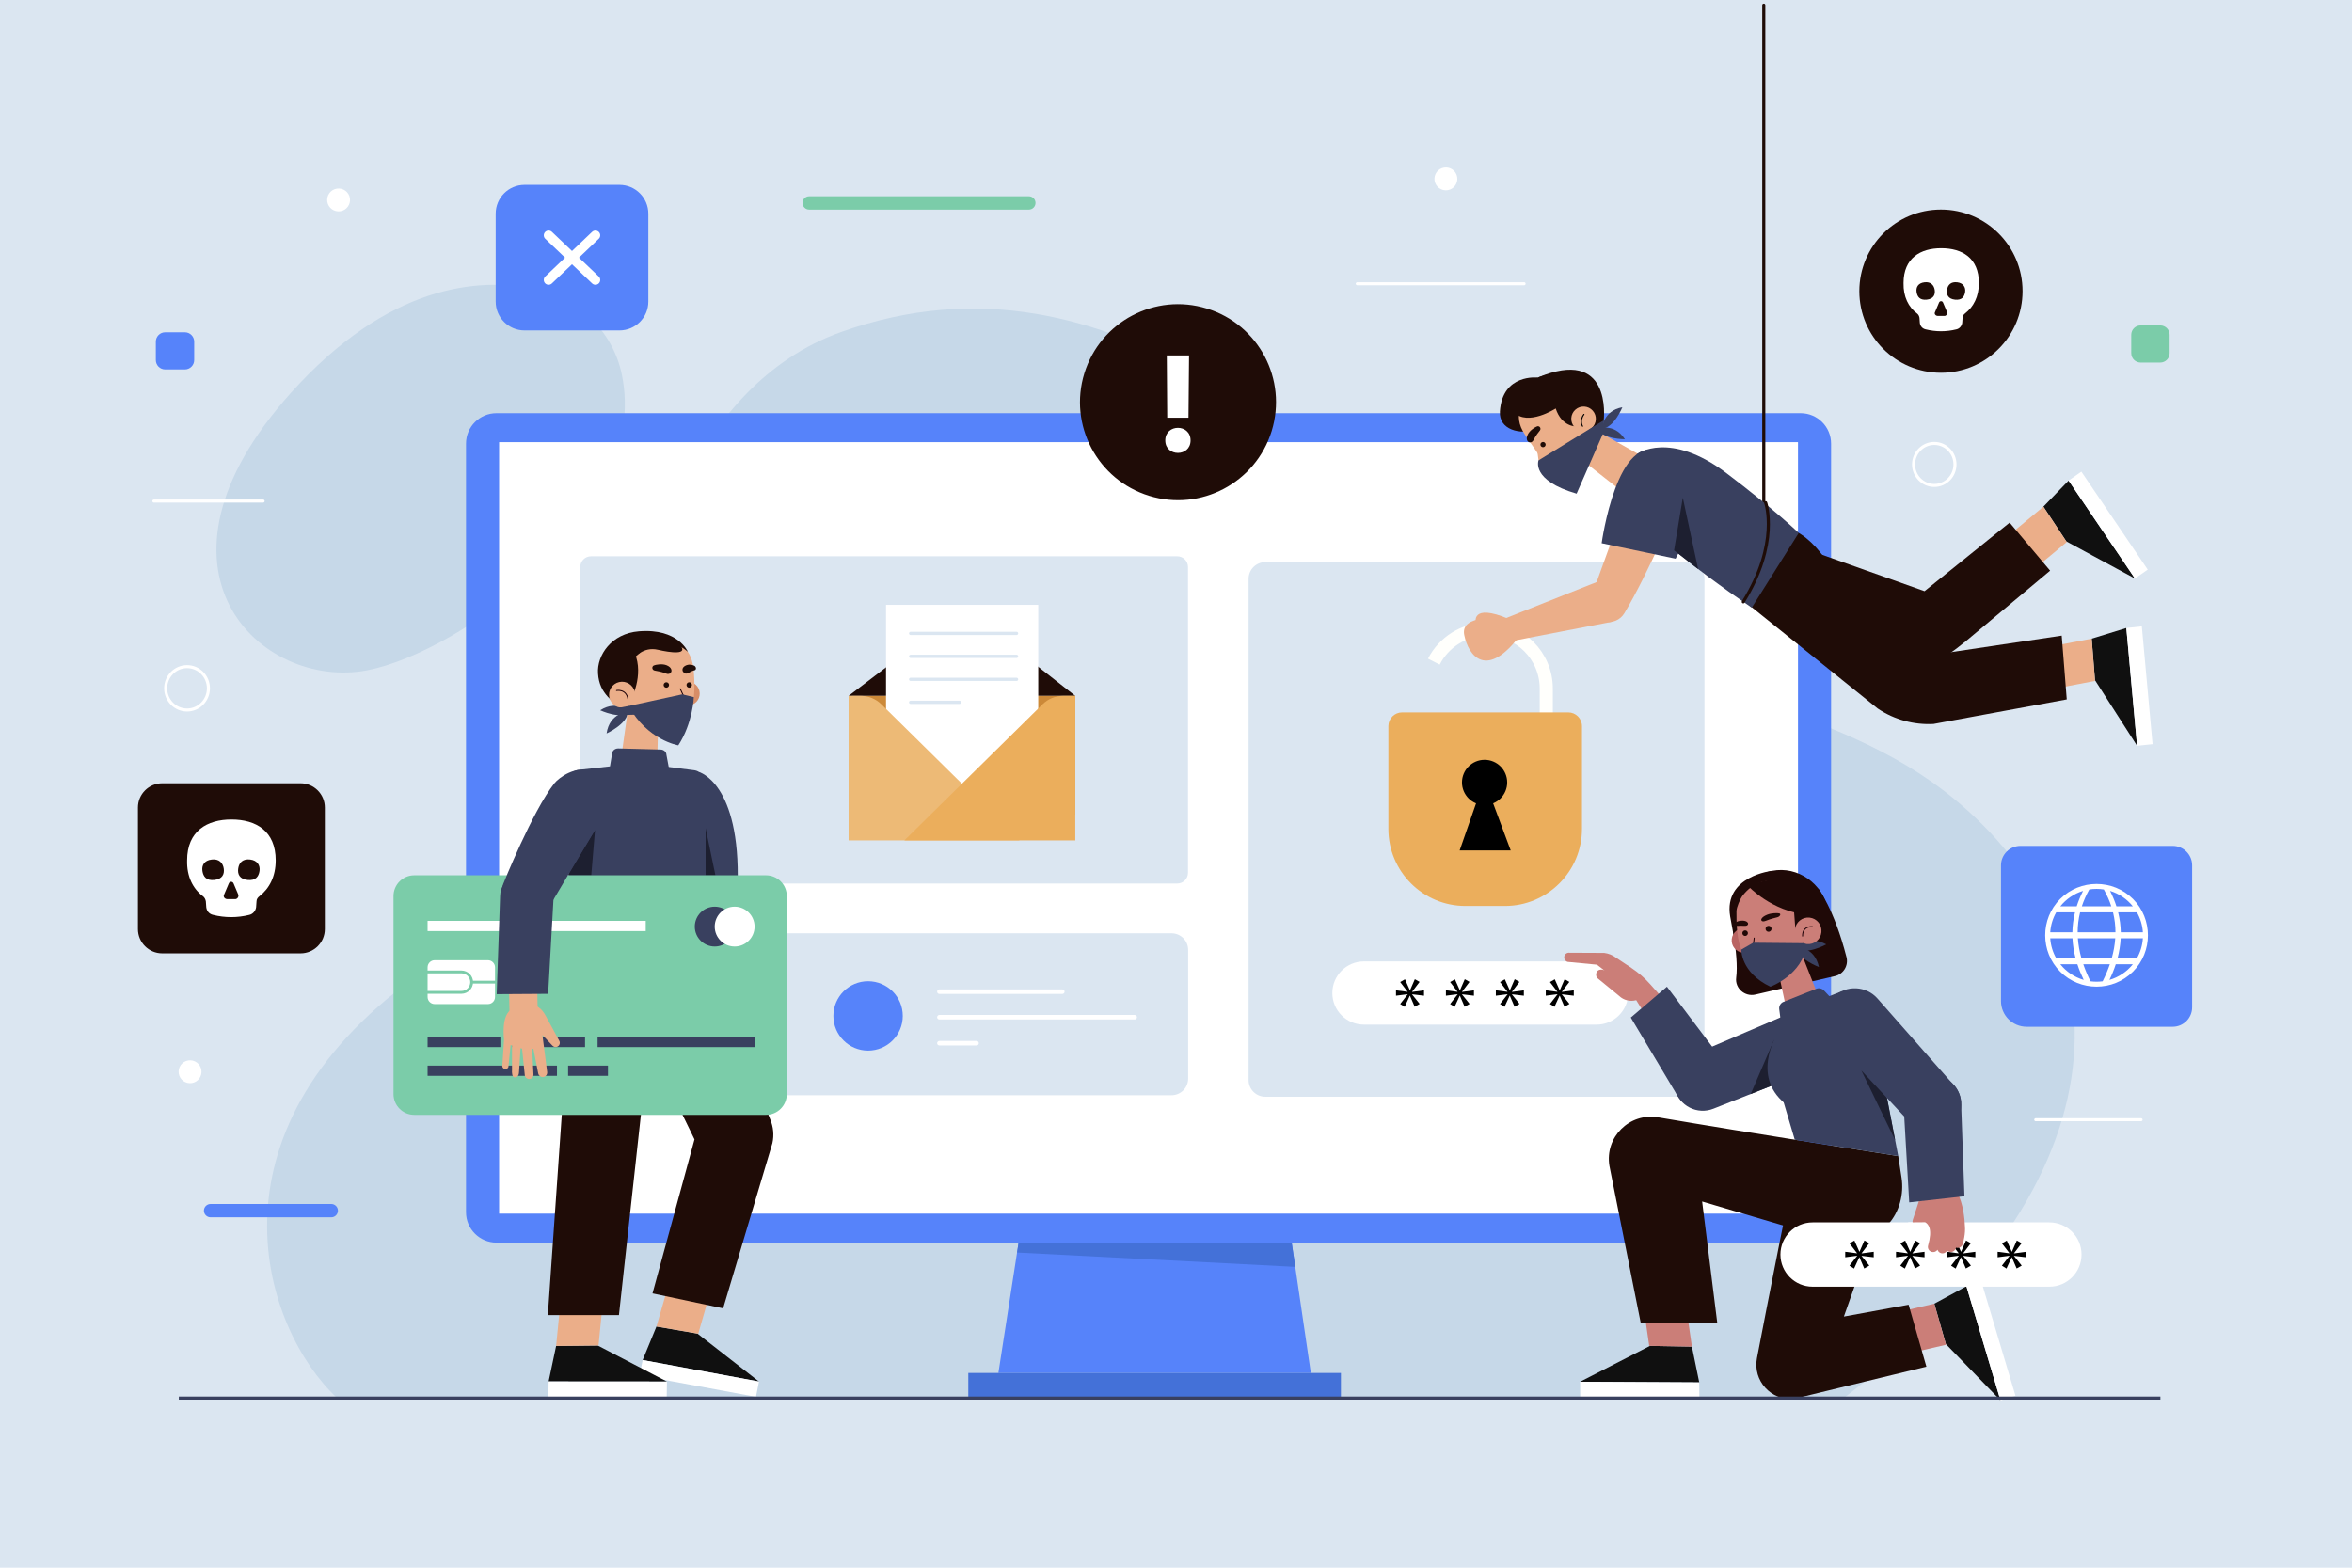 <?xml version="1.0" encoding="UTF-8"?>
<svg xmlns="http://www.w3.org/2000/svg" xmlns:xlink="http://www.w3.org/1999/xlink" version="1.1" x="0px" y="0px" viewBox="0 0 750 500" style="enable-background:new 0 0 750 500;" xml:space="preserve">
<g id="BACKGROUND">
	<rect style="fill:#DBE6F1;" width="750" height="500"></rect>
</g>
<g id="OBJECTS">
	<g>
		<g>
			<path style="fill:#C6D8E8;" d="M623.276,254.922c-39.317-32.416-91.971-32.741-141.489-65.665     c-61.31-40.763-125.892-114.483-213.495-83.394c-48.532,17.222-61.788,77.982-63.703,87.678     c-0.379,1.918-0.775,3.819-1.236,5.717c-3.866,15.892-10.168,68.353-70.768,112.214     c-69.486,50.292-48.532,112.573-25.065,134.435h480.405C686.354,370.244,673.282,296.151,623.276,254.922z"></path>
			<path style="fill:#C6D8E8;" d="M198.289,119.463c-2.923-14.132-14.257-24.611-28.112-27.399     c-17.636-3.548-46.349-1.383-77.398,33.211c-50.807,56.61-9.364,95.003,24.296,88.513     C147.298,207.961,207.548,164.227,198.289,119.463z"></path>
		</g>
		<g>
			<g>
				<g>
					<g>
						<g>
							<g>
								<g>
									<g>
										<g>
											<path style="fill:#5683FA;" d="M692.816,327.474h-46.558c-4.522,0-8.188-3.666-8.188-8.188v-43.285             c0-3.428,2.779-6.208,6.208-6.208h48.538c3.428,0,6.208,2.779,6.208,6.208v45.265             C699.024,324.694,696.245,327.474,692.816,327.474z"></path>
										</g>
									</g>
								</g>
							</g>
						</g>
					</g>
					<g>
						<path style="fill:#FFFFFF;" d="M656.945,286.704c-6.372,6.372-6.372,16.831,0,23.203c6.372,6.372,16.831,6.372,23.203,0        c6.372-6.372,6.372-16.831,0-23.203C673.777,280.332,663.317,280.332,656.945,286.704z M680.111,289.067h-5.229        c-0.524-1.642-1.2-3.285-2.033-4.927C675.745,285.018,678.266,286.76,680.111,289.067z M662.522,297.346        c0.003-2.12,0.253-4.241,0.777-6.361h10.495c0.524,2.12,0.774,4.241,0.777,6.361H662.522z M674.507,299.265        c-0.145,2.12-0.529,4.241-1.127,6.361h-9.666c-0.599-2.12-0.982-4.24-1.127-6.361H674.507z M668.547,283.504        c0.789,0,1.563,0.062,2.318,0.181c1.005,1.794,1.793,3.588,2.379,5.382h-9.394c0.586-1.794,1.374-3.588,2.379-5.382        C666.984,283.566,667.758,283.504,668.547,283.504z M664.245,284.139c-0.833,1.643-1.509,3.285-2.033,4.927h-5.229        C658.828,286.76,661.349,285.018,664.245,284.139z M655.68,290.985h5.989c-0.525,2.12-0.8,4.241-0.839,6.361h-7.053        C653.924,295.043,654.598,292.883,655.68,290.985z M655.68,305.626c-1.082-1.897-1.756-4.058-1.903-6.361h7.082        c0.104,2.12,0.44,4.24,0.999,6.361H655.68z M656.983,307.544h5.441c0.542,1.662,1.218,3.325,2.022,4.987        C661.466,311.674,658.871,309.904,656.983,307.544z M668.547,313.108c-0.657,0-1.305-0.043-1.939-0.126        c-0.904-1.812-1.674-3.625-2.294-5.437h8.467c-0.62,1.813-1.39,3.625-2.294,5.437        C669.851,313.065,669.205,313.108,668.547,313.108z M672.648,312.531c0.805-1.662,1.48-3.324,2.022-4.987h5.441        C678.223,309.904,675.629,311.674,672.648,312.531z M681.414,305.626h-6.178c0.559-2.12,0.896-4.24,0.999-6.361h7.082        C683.169,301.568,682.496,303.728,681.414,305.626z M683.317,297.346h-7.052c-0.038-2.12-0.314-4.241-0.839-6.361h5.989        C682.496,292.883,683.169,295.043,683.317,297.346z"></path>
					</g>
				</g>
				<g>
					<g>
						<g>
							<path style="fill:#5683FA;" d="M197.542,105.383h-30.287c-5.078,0-9.195-4.117-9.195-9.195V68.16         c0-5.078,4.117-9.195,9.195-9.195h30.287c5.078,0,9.195,4.117,9.195,9.195v28.028         C206.737,101.266,202.62,105.383,197.542,105.383z"></path>
						</g>
					</g>
					<g>
						
							<line style="fill:none;stroke:#FFFFFF;stroke-width:3.059;stroke-linecap:round;stroke-linejoin:round;stroke-miterlimit:10;" x1="174.931" y1="75.053" x2="189.867" y2="89.295"></line>
						
							<line style="fill:none;stroke:#FFFFFF;stroke-width:3.059;stroke-linecap:round;stroke-linejoin:round;stroke-miterlimit:10;" x1="189.867" y1="75.053" x2="174.931" y2="89.295"></line>
					</g>
				</g>
				<g>
					<circle style="fill:#1F0C07;" cx="618.924" cy="92.866" r="26.025"></circle>
					<g>
						<path style="fill:#FFFFFF;" d="M611.272,99.959c0.462,0.346,0.693,0.808,0.808,1.386l0.115,1.617        c0.115,1.039,0.808,1.848,1.848,2.079c3.234,0.808,6.583,0.808,9.816,0c1.039-0.231,1.732-1.155,1.848-2.079l0.115-1.617        c0-0.577,0.346-1.039,0.808-1.386c2.656-2.079,4.388-5.312,4.388-9.701c0-7.969-5.312-11.087-12.011-11.087        c-6.583,0-12.011,3.118-12.011,11.087C606.884,94.647,608.616,97.996,611.272,99.959z M624.091,90.027        c1.963,0.231,2.772,1.617,2.541,3.118c-0.231,1.501-1.039,2.656-3.234,2.425c-2.194-0.231-2.772-1.617-2.541-3.118        C621.089,90.836,622.128,89.797,624.091,90.027z M617.047,99.497l1.27-3.003c0.231-0.577,1.039-0.577,1.27,0l1.27,3.003        c0.231,0.577-0.231,1.27-0.808,1.27h-2.079C617.162,100.768,616.7,100.075,617.047,99.497z M613.698,90.027        c1.963-0.231,3.003,0.924,3.234,2.425c0.231,1.501-0.346,2.887-2.541,3.118c-2.194,0.231-3.003-0.924-3.234-2.425        C610.926,91.644,611.619,90.258,613.698,90.027z"></path>
					</g>
				</g>
				<g>
					<g>
						<path style="fill:#1F0C07;" d="M95.838,304.06H51.734c-4.278,0-7.747-3.468-7.747-7.747v-38.75        c0-4.278,3.468-7.747,7.747-7.747h44.104c4.278,0,7.747,3.468,7.747,7.747v38.75        C103.585,300.592,100.116,304.06,95.838,304.06z"></path>
					</g>
					<path style="fill:#FFFFFF;" d="M64.689,285.818c0.543,0.407,0.815,0.951,0.951,1.63l0.136,1.902       c0.136,1.223,0.951,2.173,2.173,2.445c3.803,0.951,7.742,0.951,11.545,0c1.222-0.272,2.037-1.358,2.173-2.445l0.136-1.902       c0-0.679,0.408-1.223,0.951-1.63c3.124-2.445,5.161-6.248,5.161-11.409c0-9.372-6.248-13.039-14.126-13.039       c-7.742,0-14.126,3.667-14.126,13.039C59.527,279.57,61.565,283.509,64.689,285.818z M79.765,274.137       c2.309,0.272,3.26,1.901,2.988,3.667c-0.272,1.766-1.222,3.124-3.803,2.852c-2.581-0.272-3.26-1.902-2.988-3.667       C76.234,275.088,77.456,273.866,79.765,274.137z M71.48,285.275l1.494-3.531c0.272-0.679,1.222-0.679,1.494,0l1.494,3.531       c0.272,0.679-0.272,1.494-0.951,1.494h-2.445C71.616,286.769,71.073,285.954,71.48,285.275z M67.541,274.137       c2.309-0.272,3.532,1.087,3.803,2.852c0.272,1.766-0.408,3.396-2.988,3.667c-2.581,0.272-3.532-1.087-3.803-2.852       C64.281,276.039,65.096,274.409,67.541,274.137z"></path>
				</g>
			</g>
			<g>
				<path style="fill:#FFFFFF;" d="M464.665,56.483c-0.314-1.991-2.183-3.349-4.174-3.035c-1.991,0.315-3.349,2.183-3.035,4.174      c0.315,1.991,2.183,3.349,4.174,3.035C463.622,60.343,464.98,58.474,464.665,56.483z"></path>
				<path style="fill:#FFFFFF;" d="M64.207,341.253c-0.314-1.991-2.183-3.349-4.174-3.035c-1.991,0.315-3.349,2.183-3.035,4.174      c0.315,1.991,2.183,3.349,4.174,3.035C63.163,345.112,64.522,343.243,64.207,341.253z"></path>
				<path style="fill:#FFFFFF;" d="M111.576,63.202c-0.314-1.991-2.183-3.349-4.174-3.035c-1.99,0.315-3.349,2.183-3.035,4.174      c0.315,1.991,2.183,3.349,4.174,3.035C110.532,67.062,111.89,65.193,111.576,63.202z"></path>
				<path style="fill:#7BCCA9;" d="M328.079,66.854H258.03c-1.174,0-2.126-0.952-2.126-2.125l0,0c0-1.174,0.952-2.126,2.126-2.126      h70.049c1.174,0,2.125,0.952,2.125,2.126l0,0C330.204,65.902,329.253,66.854,328.079,66.854z"></path>
				<path style="fill:#5683FA;" d="M105.636,388.249H67.149c-1.174,0-2.125-0.952-2.125-2.125l0,0c0-1.174,0.952-2.125,2.125-2.125      h38.487c1.174,0,2.125,0.952,2.125,2.125l0,0C107.761,387.297,106.81,388.249,105.636,388.249z"></path>
				<path style="fill:#7BCCA9;" d="M688.859,115.638h-6.27c-1.647,0-2.983-1.335-2.983-2.983v-5.885      c0-1.647,1.336-2.983,2.983-2.983h6.27c1.647,0,2.983,1.335,2.983,2.983v5.885C691.842,114.303,690.506,115.638,688.859,115.638      z"></path>
				<path style="fill:#5683FA;" d="M58.942,117.829h-6.27c-1.647,0-2.983-1.335-2.983-2.983v-5.885c0-1.647,1.335-2.983,2.983-2.983      h6.27c1.647,0,2.983,1.336,2.983,2.983v5.885C61.925,116.494,60.59,117.829,58.942,117.829z"></path>
				
					<path style="fill:none;stroke:#FFFFFF;stroke-width:0.968;stroke-linecap:round;stroke-linejoin:round;stroke-miterlimit:10;" d="      M623.4,148.13c0,3.699-2.957,6.698-6.605,6.698c-3.648,0-6.605-2.999-6.605-6.698s2.957-6.698,6.605-6.698      C620.443,141.432,623.4,144.431,623.4,148.13z"></path>
				
					<path style="fill:none;stroke:#FFFFFF;stroke-width:0.968;stroke-linecap:round;stroke-linejoin:round;stroke-miterlimit:10;" d="      M66.463,219.536c0,3.819-3.053,6.914-6.819,6.914c-3.766,0-6.818-3.096-6.818-6.914c0-3.819,3.053-6.914,6.818-6.914      C63.41,212.622,66.463,215.717,66.463,219.536z"></path>
				
					<line style="fill:none;stroke:#FFFFFF;stroke-width:0.968;stroke-linecap:round;stroke-linejoin:round;stroke-miterlimit:10;" x1="432.797" y1="90.497" x2="486.004" y2="90.497"></line>
				
					<line style="fill:none;stroke:#FFFFFF;stroke-width:0.968;stroke-linecap:round;stroke-linejoin:round;stroke-miterlimit:10;" x1="49.066" y1="159.813" x2="83.902" y2="159.813"></line>
				
					<line style="fill:none;stroke:#FFFFFF;stroke-width:0.968;stroke-linecap:round;stroke-linejoin:round;stroke-miterlimit:10;" x1="649.151" y1="357.125" x2="682.735" y2="357.125"></line>
			</g>
		</g>
	</g>
	<g>
		<g>
			<g>
				<g>
					<path style="fill:#5683FA;" d="M574.177,396.323H158.314c-5.366,0-9.715-4.35-9.715-9.715V141.493       c0-5.366,4.35-9.715,9.715-9.715h415.863c5.366,0,9.715,4.35,9.715,9.715v245.115       C583.892,391.974,579.543,396.323,574.177,396.323z"></path>
					<rect x="159.154" y="141.022" style="fill:#FFFFFF;" width="414.182" height="246.056"></rect>
				</g>
				<g>
					<polygon style="fill:#5683FA;" points="326.09,388.044 318.364,437.892 417.997,437.892 410.677,388.044      "></polygon>
					<rect x="308.771" y="437.892" style="fill:#4471D8;" width="118.819" height="8.015"></rect>
					<polygon style="fill:#4471D8;" points="324.807,396.323 411.893,396.323 413.028,404.055 324.317,399.485      "></polygon>
				</g>
			</g>
			<g>
				<g>
					<path style="fill:#DBE6F1;" d="M538.191,349.793H403.47c-2.942,0-5.327-2.385-5.327-5.327V184.617       c0-2.942,2.385-5.327,5.327-5.327h134.721c2.942,0,5.327,2.385,5.327,5.327v159.849       C543.518,347.408,541.133,349.793,538.191,349.793z"></path>
					<g>
						<path style="fill:none;stroke:#FFFFFC;stroke-width:4.187;stroke-miterlimit:10;" d="M493.074,232.705v-13.077        c0-10.47-8.487-18.957-18.957-18.957l0,0c-7.373,0-13.762,4.209-16.897,10.355"></path>
						<g>
							<path style="fill:#EBAE5C;" d="M479.863,288.949h-12.546c-13.584,0-24.596-11.012-24.596-24.596v-32.75         c0-2.426,1.966-4.392,4.392-4.392h52.954c2.426,0,4.392,1.966,4.392,4.392v32.75         C504.459,277.937,493.447,288.949,479.863,288.949z"></path>
							<g>
								<path d="M480.608,249.544c0,3.981-3.227,7.208-7.208,7.208c-3.981,0-7.208-3.227-7.208-7.208s3.227-7.208,7.208-7.208          C477.381,242.335,480.608,245.563,480.608,249.544z"></path>
								<polygon points="471.264,254.545 465.448,271.24 481.733,271.24 475.506,254.545         "></polygon>
							</g>
						</g>
					</g>
					<g>
						<path style="fill:#FFFFFF;" d="M509.123,326.792h-74.195c-5.566,0-10.077-4.512-10.077-10.078l0,0        c0-5.566,4.512-10.077,10.077-10.077h74.195c5.566,0,10.077,4.512,10.077,10.077l0,0        C519.201,322.28,514.689,326.792,509.123,326.792z"></path>
						<g>
							<g>
								<path d="M452.675,313.167l-2.39,3.145v0.051l3.799-0.504v1.711l-3.799-0.453v0.051l2.415,3.018l-1.586,0.908l-1.51-3.524          h-0.05l-1.635,3.548l-1.434-0.906l2.39-3.071v-0.049l-3.724,0.477v-1.711l3.699,0.477v-0.049l-2.365-3.071l1.535-0.879          l1.56,3.497h0.05l1.535-3.524L452.675,313.167z"></path>
							</g>
							<g>
								<path d="M468.595,313.167l-2.39,3.145v0.051l3.8-0.504v1.711l-3.8-0.453v0.051l2.416,3.018l-1.586,0.908l-1.51-3.524h-0.05          l-1.635,3.548l-1.434-0.906l2.39-3.071v-0.049l-3.724,0.477v-1.711l3.699,0.477v-0.049l-2.365-3.071l1.535-0.879l1.56,3.497          h0.05l1.535-3.524L468.595,313.167z"></path>
							</g>
							<g>
								<path d="M484.515,313.167l-2.39,3.145v0.051l3.799-0.504v1.711l-3.799-0.453v0.051l2.416,3.018l-1.586,0.908l-1.51-3.524          h-0.05l-1.635,3.548l-1.434-0.906l2.39-3.071v-0.049l-3.724,0.477v-1.711l3.699,0.477v-0.049l-2.365-3.071l1.535-0.879          l1.56,3.497h0.05l1.535-3.524L484.515,313.167z"></path>
							</g>
							<g>
								<path d="M500.435,313.167l-2.39,3.145v0.051l3.799-0.504v1.711l-3.799-0.453v0.051l2.416,3.018l-1.586,0.908l-1.51-3.524          h-0.05l-1.635,3.548l-1.434-0.906l2.39-3.071v-0.049l-3.724,0.477v-1.711l3.699,0.477v-0.049l-2.365-3.071l1.535-0.879          l1.56,3.497h0.05l1.535-3.524L500.435,313.167z"></path>
							</g>
						</g>
					</g>
				</g>
				<g>
					
						<ellipse transform="matrix(0.295 -0.956 0.956 0.295 142 449.454)" style="fill:#1F0C07;" cx="375.613" cy="128.488" rx="31.237" ry="31.237"></ellipse>
					<g>
						<path style="fill:#FFFFFF;" d="M379.642,140.472c0,5.311-8.058,5.311-8.058,0        C371.583,135.115,379.642,135.115,379.642,140.472z M379.161,113.363l-0.183,19.85h-6.776c0-7.509-0.137-12.295-0.137-19.85        H379.161z"></path>
					</g>
				</g>
				<g>
					<path style="fill:#DBE6F1;" d="M375.404,281.793H188.45c-1.888,0-3.418-1.53-3.418-3.418v-97.53       c0-1.888,1.53-3.418,3.418-3.418h186.954c1.888,0,3.418,1.53,3.418,3.418v97.53       C378.822,280.263,377.292,281.793,375.404,281.793z"></path>
					<g>
						<polygon style="fill:#1F0C07;" points="342.89,221.942 307.27,193.982 270.599,221.942       "></polygon>
						<rect x="271.65" y="221.942" style="fill:#CC8938;" width="71.24" height="37.871"></rect>
						<rect x="282.536" y="192.911" style="fill:#FFFFFF;" width="48.536" height="63.097"></rect>
						<path style="fill:#EDBA76;" d="M270.599,221.942v46.09h54.496l-44.064-43.422c-1.735-1.71-4.073-2.668-6.509-2.668H270.599z"></path>
						<path style="fill:#EBAE5C;" d="M342.89,221.942v46.09h-54.496l44.064-43.422c1.735-1.71,4.073-2.668,6.509-2.668H342.89z"></path>
						<g>
							
								<line style="fill:none;stroke:#DBE6F1;stroke-width:1.035;stroke-linecap:round;stroke-linejoin:round;stroke-miterlimit:10;" x1="290.382" y1="202.017" x2="324.158" y2="202.017"></line>
							
								<line style="fill:none;stroke:#DBE6F1;stroke-width:1.035;stroke-linecap:round;stroke-linejoin:round;stroke-miterlimit:10;" x1="290.382" y1="209.344" x2="324.158" y2="209.344"></line>
							
								<line style="fill:none;stroke:#DBE6F1;stroke-width:1.035;stroke-linecap:round;stroke-linejoin:round;stroke-miterlimit:10;" x1="290.382" y1="216.671" x2="324.158" y2="216.671"></line>
							
								<line style="fill:none;stroke:#DBE6F1;stroke-width:1.035;stroke-linecap:round;stroke-linejoin:round;stroke-miterlimit:10;" x1="290.382" y1="223.997" x2="305.982" y2="223.997"></line>
						</g>
					</g>
				</g>
				<g>
					<path style="fill:#DBE6F1;" d="M373.567,349.315H190.339c-2.931,0-5.307-2.376-5.307-5.307v-41.039       c0-2.931,2.376-5.307,5.307-5.307h183.228c2.931,0,5.307,2.376,5.307,5.307v41.039       C378.874,346.939,376.498,349.315,373.567,349.315z"></path>
					<g>
						<path style="fill:#5683FA;" d="M276.811,335.082L276.811,335.082c-6.11,0-11.064-4.953-11.064-11.064l0,0        c0-6.11,4.953-11.064,11.064-11.064l0,0c6.11,0,11.064,4.953,11.064,11.064l0,0        C287.874,330.129,282.921,335.082,276.811,335.082z"></path>
						<g>
							
								<line style="fill:none;stroke:#FFFFFF;stroke-width:1.435;stroke-linecap:round;stroke-linejoin:round;stroke-miterlimit:10;" x1="299.553" y1="324.426" x2="361.829" y2="324.426"></line>
							
								<line style="fill:none;stroke:#FFFFFF;stroke-width:1.435;stroke-linecap:round;stroke-linejoin:round;stroke-miterlimit:10;" x1="299.553" y1="316.283" x2="338.747" y2="316.283"></line>
							
								<line style="fill:none;stroke:#FFFFFF;stroke-width:1.435;stroke-linecap:round;stroke-linejoin:round;stroke-miterlimit:10;" x1="299.553" y1="332.725" x2="311.402" y2="332.725"></line>
						</g>
					</g>
				</g>
			</g>
		</g>
		<g>
			<g>
				<g>
					<g>
						<g>
							<polygon style="fill:#101010;" points="209.329,423.08 222.404,425.337 242.03,440.639 204.926,433.775        "></polygon>
							<g>
								<polygon style="fill:#FFFFFF;" points="203.952,438.646 204.926,433.775 242.03,440.639 241.056,445.51         "></polygon>
							</g>
						</g>
						<polygon style="fill:#EBAE89;" points="227.87,407.297 214.542,404.996 209.329,423.08 222.656,425.381       "></polygon>
					</g>
					<path style="fill:#1F0C07;" d="M224.096,303.193l21.503,53.802c1.022,2.399,1.269,5.057,0.706,7.604l-15.715,52.682       l-22.526-4.765l13.397-49.11l-29.36-60.292L224.096,303.193z"></path>
				</g>
				<g>
					<g>
						<g>
							<polygon style="fill:#101010;" points="177.332,429.289 190.6,429.141 212.673,440.634 174.939,440.605        "></polygon>
							<g>
								<polygon style="fill:#FFFFFF;" points="174.863,445.572 174.939,440.605 212.673,440.634 212.597,445.601         "></polygon>
							</g>
						</g>
						<polygon style="fill:#EBAE89;" points="192.707,410.409 179.183,410.56 177.332,429.289 190.855,429.138       "></polygon>
					</g>
					<path style="fill:#1F0C07;" d="M183.447,302.215c0,0-3.433,9.922-2.397,25.867l-6.355,91.349h22.668l7.356-67.065l3.26-50.29       L183.447,302.215z"></path>
				</g>
			</g>
			<g>
				<g>
					<path style="fill:#39405F;" d="M200.266,226.976c0,0-5.887,0.333-6.845,6.946C193.422,233.922,200.041,230.958,200.266,226.976       z"></path>
					<path style="fill:#39405F;" d="M201.116,227.184c0,0-4.096-4.241-9.73-0.648C191.385,226.536,197.953,229.613,201.116,227.184z       "></path>
				</g>
				<path style="fill:#D78D67;" d="M215.659,222.045c0.46,2.035,2.482,3.312,4.517,2.853c2.035-0.46,3.312-2.482,2.853-4.517      c-0.46-2.035-2.482-3.312-4.517-2.853C216.476,217.987,215.199,220.01,215.659,222.045z"></path>
				<polygon style="fill:#EBAE89;" points="209.86,230.454 209.531,244.82 197.679,244.483 201.108,220.199     "></polygon>
				<path style="fill:#EBAE89;" d="M215.093,205.08c3.817,0.511,5.676,4.554,6.054,8.182c0.435,4.178,0.536,9.819-0.763,12.992      c-2.008,4.904-6.565,8.614-13.013,6.865c0,0-6.969-0.92-8.061-12.302C198.018,207.35,206.972,203.994,215.093,205.08z"></path>
				<path style="fill:#1F0C07;" d="M200.938,221.689l-3.066-9.025c1.231-2.781,3.091-2.361,3.091-2.361      c-0.037-0.186,2.524-1.449,2.489-1.645c8.161-8.259,15.891-0.757,15.891-0.757s-3.032-7.551-15.579-6.556      c-8.84,0.701-13.445,7.653-13.073,13.422c0.443,6.87,4.933,8.775,9.319,13.246L200.938,221.689z"></path>
				<path style="fill:#1F0C07;" d="M202.314,209.871c0,0,2.703-3.749,7.492-2.628c3.886,0.91,10.178,1.796,6.841-1.721      c0,0-3.047-3.307-9.611-2.189C200.472,204.45,202.314,209.871,202.314,209.871z"></path>
				<path style="fill:#1F0C07;" d="M201.533,222.344c0,0,4.282-8.276,0.168-15.446l-4.857,2.848l0.889,9.477L201.533,222.344z"></path>
				<g>
					<path style="fill:#EBAE89;" d="M194.313,222.498c0.505,2.235,2.726,3.638,4.961,3.133c2.235-0.505,3.638-2.726,3.133-4.961       c-0.505-2.235-2.726-3.638-4.961-3.133C195.21,218.042,193.808,220.263,194.313,222.498z"></path>
					
						<path style="fill:none;stroke:#1D0006;stroke-width:0.306;stroke-linecap:round;stroke-linejoin:round;stroke-miterlimit:10;" d="       M196.58,220.24c0,0,3.097-0.652,3.663,2.745"></path>
				</g>
				<g>
					<path style="fill:#1F0C07;" d="M218.924,218.627c0.088,0.469,0.539,0.778,1.008,0.691c0.469-0.088,0.778-0.539,0.691-1.008       c-0.088-0.469-0.539-0.779-1.008-0.691C219.146,217.707,218.836,218.158,218.924,218.627z"></path>
					<path style="fill:#1F0C07;" d="M211.628,218.627c0.088,0.469,0.539,0.778,1.008,0.691c0.469-0.088,0.778-0.539,0.691-1.008       c-0.088-0.469-0.539-0.779-1.008-0.691C211.849,217.707,211.54,218.158,211.628,218.627z"></path>
					
						<path style="fill:none;stroke:#1D0006;stroke-width:0.306;stroke-linecap:round;stroke-linejoin:round;stroke-miterlimit:10;" d="       M216.899,219.688l1.288,2.77c0.065,0.266-0.105,0.533-0.374,0.585l-0.913,0.176"></path>
					<path style="fill:#1F0C07;" d="M217.72,214.078c0,0,0.546,1.205,1.7,0.599c0.876-0.46,1.421-0.767,2.026-0.884       c0.344-0.066,0.536-0.399,0.457-0.785l0,0c-0.064-0.312-0.291-0.597-0.584-0.721c-0.594-0.252-1.653-0.532-2.73,0.012       C217.206,212.995,217.72,214.078,217.72,214.078z"></path>
					<path style="fill:#1F0C07;" d="M214.098,214.128c0,0-0.333,1.304-1.858,0.643c-1.158-0.502-2.741-0.773-3.489-0.902       c-0.425-0.073-0.739-0.434-0.746-0.852l0,0c-0.006-0.338,0.189-0.646,0.504-0.78c0.639-0.271,2.678-0.634,4.096-0.042       C214.425,212.956,214.098,214.128,214.098,214.128z"></path>
				</g>
				<g>
					<path style="fill:#39405F;" d="M200.449,225.169l17.101-3.716l3.71,0.891c0,0-0.341,8.3-4.968,15.377       C216.291,237.722,206.461,236.114,200.449,225.169z"></path>
					<polygon style="fill:#39405F;" points="200.449,225.169 196.922,225.818 200.011,228.015 207.036,227.816      "></polygon>
				</g>
			</g>
			<g>
				<g>
					<path style="fill:#39405F;" d="M203.76,243.4l17.699,2.274c3.174,0.419,4.701,5.502,4.508,7.45l-1.871,50.069l-40.887-0.101       l-3.833-48.834c-0.505-3.962,1.892-8.667,5.513-8.76L203.76,243.4z"></path>
					<g>
						<path style="fill:#39405F;" d="M222.867,246.222c0,0,13.286,3.46,12.343,36.175l-16.312,0.778l1.558-33.928L222.867,246.222z"></path>
						<path style="fill:#39405F;" d="M194.21,246.222l1.002-6.064c0.141-0.853,0.986-1.477,1.966-1.452l13.453,0.349        c1.027,0.027,1.85,0.757,1.872,1.66l1.17,6.232L194.21,246.222z"></path>
						<polygon style="fill:#1D1F30;" points="181.078,279.165 189.744,264.699 188.538,279.165       "></polygon>
						<polygon style="fill:#1D1F30;" points="225.001,279.165 225.001,264.112 228.13,279.165       "></polygon>
					</g>
				</g>
				<g>
					<g>
						<path style="fill:#7BCCA9;" d="M244.266,355.573h-112.16c-3.66,0-6.626-2.966-6.626-6.626v-63.155        c0-3.66,2.967-6.626,6.626-6.626h112.16c3.659,0,6.626,2.966,6.626,6.626v63.155        C250.892,352.606,247.926,355.573,244.266,355.573z"></path>
						<g>
							<g>
								<g>
									<circle style="fill:#39405F;" cx="227.909" cy="295.528" r="6.355"></circle>
									<path style="fill:#FFFFFF;" d="M240.618,295.528c0,3.51-2.845,6.355-6.355,6.355s-6.355-2.845-6.355-6.355           c0-3.51,2.845-6.355,6.355-6.355S240.618,292.018,240.618,295.528z"></path>
								</g>
								<rect x="136.349" y="293.701" style="fill:#FFFFFF;" width="69.556" height="3.261"></rect>
							</g>
							<g>
								<rect x="136.349" y="330.702" style="fill:#39405F;" width="23.209" height="3.261"></rect>
								<rect x="163.345" y="330.702" style="fill:#39405F;" width="23.209" height="3.261"></rect>
								<rect x="190.558" y="330.702" style="fill:#39405F;" width="50.06" height="3.261"></rect>
								<rect x="136.349" y="339.867" style="fill:#39405F;" width="41.259" height="3.261"></rect>
								<rect x="181.157" y="339.867" style="fill:#39405F;" width="12.703" height="3.261"></rect>
							</g>
							<g>
								<path style="fill:#FFFFFF;" d="M155.592,320.24H138.61c-1.249,0-2.262-1.013-2.262-2.262v-9.461          c0-1.249,1.013-2.262,2.262-2.262h16.981c1.249,0,2.262,1.013,2.262,2.262v9.461          C157.854,319.227,156.841,320.24,155.592,320.24z"></path>
								<path style="fill:#7BCCA9;" d="M147.148,316.952h-13.222v-7.408h13.222c2.042,0,3.704,1.662,3.704,3.704          C150.852,315.29,149.19,316.952,147.148,316.952z M134.82,316.056h12.327c1.549,0,2.809-1.26,2.809-2.809          c0-1.549-1.26-2.809-2.809-2.809H134.82V316.056z"></path>
								<rect x="150.404" y="312.8" style="fill:#7BCCA9;" width="9.132" height="0.895"></rect>
							</g>
						</g>
					</g>
					<g>
						<path style="fill:#39405F;" d="M195.674,254.919c0,0-9.679,15.84-19.418,32.4c-1.248,2.122-7.345,3.946-9.805,4.053l0,0        c-4.945,0.214-7.493-4.912-6.005-9.393c0,0,9.282-23.195,16.339-32.162c1.441-1.831,7.084-5.895,11.407-3.594L195.674,254.919        z"></path>
						<g>
							<g>
								<g>
									<polygon style="fill:#EBAE89;" points="171.46,323.099 171.322,315.124 162.306,315.471 162.465,322.925          "></polygon>
								</g>
								<g>
									<path style="fill:#EBAE89;" d="M167.123,320.832c0,0,4.212-2.019,6.918,3.202l4.32,7.963           c0.369,0.714,0.029,1.59-0.724,1.869l0,0c-0.512,0.19-1.087,0.05-1.455-0.353l-3.216-3.407l1.506,11.728           c0.151,0.88-0.522,1.687-1.415,1.695l0,0c-0.692,0.007-1.292-0.475-1.434-1.152l-1.527-7.834l-0.4-0.064l0.42,8.319           c-0.033,0.88-0.862,1.511-1.719,1.308l0,0c-0.648-0.154-1.097-0.742-1.075-1.408l-0.848-8.257l-0.484-0.13l-0.466,7.404           c-0.038,1.872-0.982,1.985-1.615,1.852l0,0c-0.591-0.124-0.728-1.616-0.639-2.213l-0.005-7.905l-0.441-0.137l-0.706,6.971           c-0.208,0.608-0.923,0.868-1.473,0.537l0,0c-0.393-0.237-0.576-0.71-0.445-1.151l0.524-8.096c0,0-1.082-8.181,2.654-9.757           L167.123,320.832z"></path>
								</g>
							</g>
							<path style="fill:#39405F;" d="M176.533,286.048l-1.74,30.928l-16.405,0.107l1.088-31.285         c0.025-0.731,0.111-1.466,0.351-2.157c1.307-3.755,5.567-5.801,9.412-4.222l0,0         C172.234,280.649,176.971,282.84,176.533,286.048z"></path>
						</g>
					</g>
				</g>
			</g>
		</g>
		<g>
			<g>
				<path style="fill:#1F0907;" d="M579.803,283.389c0,0,4.989,6.304,8.996,21.868c0.693,2.693-0.962,5.433-3.671,6.062      l-25.375,5.889c-3.339,0.775-6.555-1.979-6.123-5.379c0.464-3.644,0-8.478-0.963-14.661L579.803,283.389z"></path>
				<g>
					<path style="fill:#39405F;" d="M572.671,301.915c0,0,5.937-0.065,7.348,6.516C580.019,308.431,573.167,305.901,572.671,301.915       z"></path>
					<path style="fill:#39405F;" d="M572.619,302.513c0,0,3.828-4.539,9.733-1.31C582.352,301.203,575.962,304.74,572.619,302.513z"></path>
				</g>
				<path style="fill:#1F0907;" d="M565.089,277.738c0,0-15.524,1.646-13.38,14.528l1.598,8.804l15.525-0.058L565.089,277.738z"></path>
				<path style="fill:#1F0907;" d="M582.709,289.703c1.519,7.838-5.364,8.939-13.576,10.531c-8.212,1.592-14.643,3.072-16.163-4.766      c-1.519-7.838,3.907-16.138,12.119-17.731C573.302,276.146,581.19,281.865,582.709,289.703z"></path>
				<g>
					<path style="fill:#B96462;" d="M560.008,300.342c-0.222,2.153-2.148,3.719-4.301,3.497c-2.153-0.222-3.719-2.148-3.497-4.301       c0.222-2.153,2.148-3.719,4.301-3.497C558.665,296.263,560.23,298.189,560.008,300.342z"></path>
				</g>
				<polygon style="fill:#CB7E78;" points="566.495,307.246 570.29,324.879 581.276,321.384 571.966,297.814     "></polygon>
				<path style="fill:#CB7E78;" d="M555.662,285.676c-0.769,1.013-1.924,3.654-1.94,4.943c-0.045,3.822,0.072,9.579,1.985,13.219      c2.487,4.733,6.464,8.3,12.513,5.7c0,0,7.374-2.403,7.14-12.835C574.987,280.084,562.244,277.003,555.662,285.676z"></path>
				<g>
					
						<polyline style="fill:none;stroke:#1D0006;stroke-width:0.309;stroke-linecap:round;stroke-linejoin:round;stroke-miterlimit:10;" points="       559.374,299.182 559.061,301.754 560.842,302.158      "></polyline>
					<path style="fill:#210907;" d="M564.885,296.015c0.119,0.514-0.201,1.028-0.715,1.148c-0.514,0.119-1.028-0.201-1.148-0.715       c-0.119-0.514,0.201-1.028,0.715-1.147C564.252,295.181,564.766,295.501,564.885,296.015z"></path>
					<path style="fill:#210907;" d="M557.347,297.427c0.111,0.477-0.186,0.953-0.663,1.064c-0.477,0.111-0.953-0.186-1.064-0.663       c-0.111-0.477,0.186-0.954,0.663-1.064C556.76,296.652,557.236,296.949,557.347,297.427z"></path>
					<path style="fill:#210907;" d="M557.409,294.468c0,0,0.216,0.875-1.132,0.822c-1.023-0.04-1.672-0.078-2.264,0.015       c-0.336,0.053-0.693-0.095-0.846-0.35l0,0c-0.123-0.206-0.089-0.439,0.094-0.594c0.371-0.313,1.13-0.769,2.375-0.733       C557.235,293.675,557.409,294.468,557.409,294.468z"></path>
					<path style="fill:#210907;" d="M561.616,293.359c0,0,0.021,0.929,1.62,0.263c1.214-0.506,2.78-0.89,3.52-1.072       c0.42-0.103,0.801-0.407,0.902-0.718l0,0c0.082-0.251-0.033-0.457-0.302-0.52c-0.545-0.128-2.401-0.161-3.883,0.441       C561.571,292.527,561.616,293.359,561.616,293.359z"></path>
					<g>
						<path style="fill:none;stroke:#FFFFFF;stroke-width:0.641;stroke-miterlimit:10;" d="M567.398,301.714"></path>
						<path style="fill:none;stroke:#FFFFFF;stroke-width:0.641;stroke-miterlimit:10;" d="M573.904,294.698"></path>
					</g>
				</g>
				<polygon style="fill:#1F0907;" points="571.773,286.684 572.553,296.975 580.315,287.915     "></polygon>
				<path style="fill:#1F0907;" d="M557.493,282.635c0,0,7.447,8.077,18.797,9.05c0,0,4.284-1.233-1.817-7.827      C568.374,277.264,557.493,282.635,557.493,282.635z"></path>
				<g>
					<g>
						<path style="fill:#CB7E78;" d="M580.806,297.319c-0.24,2.33-2.324,4.023-4.653,3.783c-2.33-0.24-4.023-2.324-3.783-4.653        c0.24-2.33,2.324-4.023,4.653-3.783S581.046,294.989,580.806,297.319z"></path>
						
							<path style="fill:none;stroke:#1D0006;stroke-width:0.309;stroke-linecap:round;stroke-linejoin:round;stroke-miterlimit:10;" d="        M577.943,295.559c0,0-3.183-0.417-3.143,3.002"></path>
					</g>
				</g>
				<g>
					<path style="fill:#39405F;" d="M576.094,301.353l-1.079-0.53l-15.953-0.152l-3.804,2.195c0,0-0.223,7.329,9.283,11.837       C564.541,314.703,574.8,310.965,576.094,301.353z"></path>
				</g>
			</g>
			<g>
				<g>
					<g>
						<g>
							<polygon style="fill:#101010;" points="616.805,415.804 620.477,428.653 637.917,446.652 627.04,410.241        "></polygon>
							<g>
								<polygon style="fill:#FFFFFF;" points="631.811,408.74 627.04,410.241 637.917,446.652 642.689,445.151         "></polygon>
							</g>
						</g>
						<polygon style="fill:#CB7E78;" points="602.699,433.03 598.956,419.934 616.805,415.804 620.548,428.9       "></polygon>
					</g>
					<g>
						<g>
							<path style="fill:#1F0C07;" d="M572.165,373.306c-0.42,1.231-8.861,43.82-11.913,59.877         c-1.359,7.15,4.489,13.618,11.74,12.986l42.292-10.279l-5.669-19.764l-20.642,3.782l10.834-30.716L572.165,373.306z"></path>
						</g>
					</g>
				</g>
				<g>
					<g>
						<g>
							<polygon style="fill:#101010;" points="539.513,429.488 526.152,429.257 503.852,440.694 541.852,440.9        "></polygon>
							<g>
								<polygon style="fill:#FFFFFF;" points="541.898,445.902 541.852,440.9 503.852,440.694 503.897,445.697         "></polygon>
							</g>
						</g>
						<polygon style="fill:#CB7E78;" points="523.155,410.38 536.773,410.616 539.513,429.488 525.895,429.253       "></polygon>
					</g>
					<g>
						<g>
							<path style="fill:#1F0C07;" d="M605.306,368.726c0,0-47.398-7.388-76.576-12.361c-9.116-1.554-17.041,6.341-15.527,15.464         l9.972,50.025h24.415l-4.815-38.646l41.327,12.234c16.597,3.062,23.84-9.496,22.263-19.797L605.306,368.726z"></path>
							<path style="fill:none;stroke:#52434D;stroke-width:0.798;stroke-miterlimit:10;" d="M547.381,417.798"></path>
							<path style="fill:none;stroke:#52434D;stroke-width:0.798;stroke-miterlimit:10;" d="M521.732,417.798"></path>
						</g>
					</g>
				</g>
			</g>
			<g>
				<g>
					<g>
						<path style="fill:#CB7E78;" d="M526.223,313.923c-1.763-1.979-3.772-3.724-5.977-5.192l-4.982-3.318        c-1.092-0.813-2.377-1.326-3.728-1.491l-11.087-0.051c-0.845-0.103-1.604,0.524-1.662,1.374        c-0.049,0.715,0.42,1.362,1.114,1.54l9.328,0.896l2.488,1.929c-0.743-0.61-2.109-0.469-2.554,0.383        c-0.312,0.598-0.289,1.488,0.198,1.953l6.933,5.684c1.449,1.386,3.522,1.905,5.453,1.366l3.474,5.538l6.393-4.558        L526.223,313.923z"></path>
						<path style="fill:#39405F;" d="M534.719,349.157l-14.699-24.624l11.523-9.83l19.169,25.404        c2.683,4.892,0.423,11.028-4.794,13.009l0,0C541.72,354.712,536.983,353.037,534.719,349.157z"></path>
					</g>
					<g>
						<path style="fill:#39405F;" d="M539.303,336.651l42.854-18.329l7.867,18.052l-43.603,17.219        c-5.173,2.093-11.001-0.869-12.359-6.281l0,0C532.968,342.954,535.185,338.446,539.303,336.651z"></path>
						<polygon style="fill:#1D1F30;" points="558.263,348.916 570.812,343.96 565.664,331.726       "></polygon>
					</g>
				</g>
				<g>
					<g>
						<path style="fill:#39405F;" d="M609.532,358.572l-25.206-27.044c-3.637-3.903-3.443-10.009,0.435-13.673l0,0        c3.993-3.773,10.318-3.483,13.949,0.639l24.345,27.635c3.724,4.156,2.914,10.644-1.717,13.757l0,0        C617.61,362.393,612.617,361.837,609.532,358.572z"></path>
					</g>
					<g>
						<g>
							<g>
								<path style="fill:#FFFFFF;" d="M653.495,410.38h-75.5c-5.664,0-10.255-4.591-10.255-10.255v0          c0-5.664,4.591-10.255,10.255-10.255h75.5c5.664,0,10.255,4.591,10.255,10.255v0          C663.75,405.789,659.159,410.38,653.495,410.38z"></path>
								<g>
									<g>
										<path d="M596.054,396.515l-2.432,3.2v0.052l3.866-0.513v1.741l-3.866-0.461v0.052l2.458,3.071l-1.614,0.924l-1.536-3.586            h-0.051l-1.664,3.611l-1.459-0.922l2.432-3.125v-0.05l-3.789,0.486v-1.741l3.764,0.486v-0.05l-2.407-3.125l1.562-0.894            l1.588,3.559h0.051l1.562-3.586L596.054,396.515z"></path>
									</g>
									<g>
										<path d="M612.254,396.515l-2.432,3.2v0.052l3.866-0.513v1.741l-3.866-0.461v0.052l2.458,3.071l-1.614,0.924l-1.537-3.586            h-0.051l-1.664,3.611l-1.459-0.922l2.432-3.125v-0.05l-3.789,0.486v-1.741l3.764,0.486v-0.05l-2.407-3.125l1.562-0.894            l1.588,3.559h0.051l1.561-3.586L612.254,396.515z"></path>
									</g>
									<g>
										<path d="M628.454,396.515l-2.432,3.2v0.052l3.866-0.513v1.741l-3.866-0.461v0.052l2.458,3.071l-1.614,0.924l-1.537-3.586            h-0.051l-1.664,3.611l-1.459-0.922l2.432-3.125v-0.05l-3.789,0.486v-1.741l3.764,0.486v-0.05l-2.407-3.125l1.562-0.894            l1.588,3.559h0.051l1.562-3.586L628.454,396.515z"></path>
									</g>
									<g>
										<path d="M644.654,396.515l-2.432,3.2v0.052l3.866-0.513v1.741l-3.866-0.461v0.052l2.458,3.071l-1.614,0.924l-1.536-3.586            h-0.051l-1.664,3.611l-1.459-0.922l2.432-3.125v-0.05l-3.789,0.486v-1.741l3.764,0.486v-0.05l-2.407-3.125l1.561-0.894            l1.588,3.559h0.051l1.562-3.586L644.654,396.515z"></path>
									</g>
								</g>
							</g>
							<g>
								<path style="fill:#CB7E78;" d="M609.953,389.045c-0.255,0.786,0.025,1.647,0.693,2.133c0.909,0.662,2.19,0.4,2.766-0.565          l0.472-0.791c1.031,0.572,2.448,2.158,0.944,7.41c-0.253,0.883,0.258,1.804,1.141,2.057c0.69,0.198,1.403-0.071,1.803-0.619          c0.018-0.025,0.032-0.055,0.049-0.081c0.16,0.52,0.569,0.951,1.13,1.112c0.69,0.197,1.403-0.071,1.803-0.619          c0.053-0.072,0.099-0.15,0.139-0.232c0.192,0.191,0.428,0.342,0.707,0.422c0.69,0.197,1.403-0.071,1.803-0.619          c0.112-0.154,0.199-0.329,0.254-0.522c0.02-0.069,0.034-0.135,0.053-0.203c0.029,0.01,0.054,0.025,0.083,0.033          c0.69,0.198,1.403-0.071,1.803-0.619c0.112-0.154,0.199-0.329,0.254-0.522c0.415-1.45,0.653-2.787,0.728-4.008l0.003,0.001          c0,0,0.001-0.023,0.001-0.057c0.033-0.576,0.025-1.123-0.018-1.645c-0.092-2.484-0.534-7.194-2.434-10.774l-12.257,2.775          L609.953,389.045z"></path>
							</g>
							<polygon style="fill:#FFFFFF;" points="613.885,389.822 608.462,389.87 608.875,392.818 613.885,392.818        "></polygon>
						</g>
						<path style="fill:#39405F;" d="M625.328,351.193l1.086,30.328l-17.608,1.966l-1.785-30.702        c-0.41-5.565,4.194-10.208,9.762-9.845l0,0C621.266,343.234,624.88,346.724,625.328,351.193z"></path>
					</g>
				</g>
				<g>
					<g>
						<path style="fill:#39405F;" d="M572.292,322.022L572.292,322.022l-7.467,16.305l7.485,25.182l32.995,5.217l-7.666-39.634        c-0.844-8.438-10.665-12.809-10.665-12.809L572.292,322.022z"></path>
					</g>
					<polygon style="fill:#1D1F30;" points="601.721,350.19 593.548,341.422 604.332,363.693      "></polygon>
					<path style="fill:#39405F;" d="M567.334,328.59c0,0-8.896,13.251,0.827,22.44c7.537,7.123,12.154-4.263,12.154-4.263       l-2.562-8.439L567.334,328.59z"></path>
					<path style="fill:#39405F;" d="M568.2,328.313l-0.85-6.464c-0.121-1.005,0.449-1.965,1.389-2.339l10.42-4.148       c0.848-0.338,1.817-0.124,2.445,0.539l3.99,4.215L568.2,328.313z"></path>
				</g>
			</g>
		</g>
		<g>
			<g>
				<g>
					<g>
						<g>
							<polygon style="fill:#101010;" points="651.592,161.597 658.903,172.671 680.789,184.517 659.626,153.276        "></polygon>
							<g>
								<polygon style="fill:#FFFFFF;" points="663.698,150.431 659.626,153.276 680.789,184.517 684.86,181.671         "></polygon>
							</g>
						</g>
						<polygon style="fill:#EBAE89;" points="644.566,184.91 637.115,173.623 651.592,161.597 659.043,172.884       "></polygon>
					</g>
					<path style="fill:#1F0C07;" d="M563.576,175.909l4.031-3.729l46.083,16.368l27.138-21.871l12.911,15.338L626.862,204.5       c-8.577,6.948-10.184,7.045-17.219,5.93c-0.052-0.008-11.325-6.253-11.325-6.253l-11.672-2.387L563.576,175.909z"></path>
				</g>
				<g>
					<g>
						<g>
							<polygon style="fill:#101010;" points="666.985,203.694 668.034,216.922 681.47,237.869 678.04,200.292        "></polygon>
							<g>
								<polygon style="fill:#FFFFFF;" points="682.979,199.768 678.04,200.292 681.47,237.869 686.409,237.346         "></polygon>
							</g>
						</g>
						<polygon style="fill:#EBAE89;" points="649.568,220.708 648.499,207.226 666.985,203.694 668.054,217.176       "></polygon>
					</g>
					<g>
						<path style="fill:#1F0C07;" d="M566.547,167.959l-8.635,25.157l40.81,32.835c0.038,0.026,0.076,0.051,0.114,0.076        c5.218,3.505,11.442,5.195,17.72,4.867l42.487-7.823l-1.611-20.342l-41.718,6.23l-30.32-24.952        C585.394,184.008,577.954,167.868,566.547,167.959z"></path>
					</g>
				</g>
			</g>
			<g>
				<path style="fill:#1F0C07;" d="M490.378,120.425c0,0-11.301-1.35-12.09,10.805c-0.37,5.692,6.116,7.684,12.499,5.714      L490.378,120.425z"></path>
				<polygon style="fill:#EBAE89;" points="505.174,147.279 516.633,156.278 523.511,145.441 506.308,135.73     "></polygon>
				<path style="fill:#EBAE89;" d="M486.259,127.651c0,0-4.352,4.501-0.003,10.945c0,0,1.612,2.486,6.277,9.12      c2.465,3.505,7.907,6.375,12.06,2.907c2.014-1.682,3.387-4.533,4.261-7.613l0.885-4.816      c1.153-12.456-13.865-19.907-22.838-11.191C486.688,127.211,486.473,127.427,486.259,127.651z"></path>
				<path style="fill:#EBAE89;" d="M490.103,143.101l0.716,5.256c0.015,0.477,0.473,0.918,0.932,0.647l2.537-1.272L490.103,143.101z      "></path>
				<path style="fill:#1F0C07;" d="M502.612,136.007c0,0-4.603,0.199-6.532-5.725c0,0-8.964,5.801-13.363,1.156      c0,0-0.893-8.934,9.908-11.75c10.801-2.816,12.85,6.872,12.85,6.872L502.612,136.007z"></path>
				<path style="fill:#1F0C07;" d="M506.713,135.386c0,0-2.22,4.165,4.388,3.051c0,0-0.276-1.427,0.176-3.586      c0.452-2.159,2.363-24.264-20.899-14.425l6.43,2.819L506.713,135.386z"></path>
				<g>
					<path style="fill:#EBAE89;" d="M507.913,131.008c1.424,1.629,1.258,4.104-0.371,5.528c-1.629,1.424-4.104,1.258-5.528-0.371       c-1.424-1.629-1.258-4.104,0.371-5.528C504.014,129.213,506.489,129.379,507.913,131.008z"></path>
					
						<path style="fill:none;stroke:#000000;stroke-width:0.35;stroke-linecap:round;stroke-linejoin:round;stroke-miterlimit:10;" d="       M504.636,135.941c0,0-1.092-1.739,0.441-3.78"></path>
				</g>
				<g>
					<path style="fill:#1F0C07;" d="M492.752,141.372c0.237,0.394,0.109,0.906-0.285,1.143c-0.394,0.237-0.906,0.109-1.143-0.285       c-0.237-0.394-0.109-0.906,0.285-1.143C492.003,140.85,492.515,140.978,492.752,141.372z"></path>
					<path style="fill:#1F0C07;" d="M487.343,140.917c0,0,1.074,0.727,1.751-0.725c0.513-1.102,1.481-2.311,1.937-2.882       c0.259-0.324,0.255-0.785-0.007-1.091l0,0c-0.212-0.247-0.549-0.345-0.862-0.24c-0.634,0.213-2.336,1.256-2.978,2.59       C486.357,140.282,487.343,140.917,487.343,140.917z"></path>
				</g>
				<g>
					<path style="fill:#39405F;" d="M511.392,134.038l-20.782,12.786c0,0-2.557,6.354,12.136,10.627l8.355-19.014L511.392,134.038z"></path>
					<g>
						<path style="fill:#39405F;" d="M509.357,136.745c0,0,5.29-2.071,8.784,3.337C518.141,140.083,511.152,140.143,509.357,136.745        z"></path>
						<path style="fill:#39405F;" d="M510.906,136.737c0,0,0.101-5.68,6.433-6.849C517.339,129.888,514.732,136.372,510.906,136.737        z"></path>
					</g>
				</g>
			</g>
			<g>
				
					<line style="fill:none;stroke:#1F0C07;stroke-width:0.985;stroke-linecap:round;stroke-linejoin:round;stroke-miterlimit:10;" x1="562.429" y1="1.659" x2="562.429" y2="167.959"></line>
				<g>
					<g>
						<g>
							<polygon style="fill:#EBAE89;" points="513.841,198.343 479.889,204.888 478.305,197.897 514.466,183.531        "></polygon>
							<g>
								<path style="fill:#EBAE89;" d="M478.983,197.273c0,0-13.398-1.529-12.079,5.214c1.32,6.743,7.208,14.571,18.11-0.252          L478.983,197.273z"></path>
								<path style="fill:#EBAE89;" d="M470.62,198.769c0,0-1.853-6.6,10.548-1.336l0.692,4.059l-3.388,2.412L470.62,198.769z"></path>
							</g>
						</g>
						<g>
							<g>
								<path style="fill:#EBAE89;" d="M535.112,160.169c0,0-9.419,22.533-17.138,35.417c-1.329,2.218-3.969,3.274-6.478,2.647h0          c-3.408-0.852-5.325-4.47-4.116-7.769l13.911-38.405L535.112,160.169z"></path>
							</g>
							<path style="fill:#39405F;" d="M529.862,144.424c0,0,16.057,12.842,4.445,33.766l-23.578-4.937         C510.729,173.253,515.718,136.933,529.862,144.424z"></path>
						</g>
					</g>
					<g>
						<g>
							<path style="fill:#39405F;" d="M517.214,156.645l4.856-11.881c0,0,10.302-7.573,28.474,6.155         c15.309,11.566,23.033,19.061,23.033,19.061l-14.982,23.827C517.339,165.668,517.214,156.645,517.214,156.645z"></path>
						</g>
						<polygon style="fill:#1D1F30;" points="533.821,175.543 541.502,181.511 536.607,158.727       "></polygon>
						
							<path style="fill:none;stroke:#1F0C07;stroke-width:0.985;stroke-linecap:round;stroke-linejoin:round;stroke-miterlimit:10;" d="        M563.03,160.337c0,0,4.515,12.917-7.133,31.618"></path>
					</g>
				</g>
			</g>
		</g>
		
			<line style="fill:none;stroke:#39405F;stroke-width:0.985;stroke-miterlimit:10;" x1="57.019" y1="445.907" x2="688.902" y2="445.907"></line>
	</g>
</g>
</svg>
